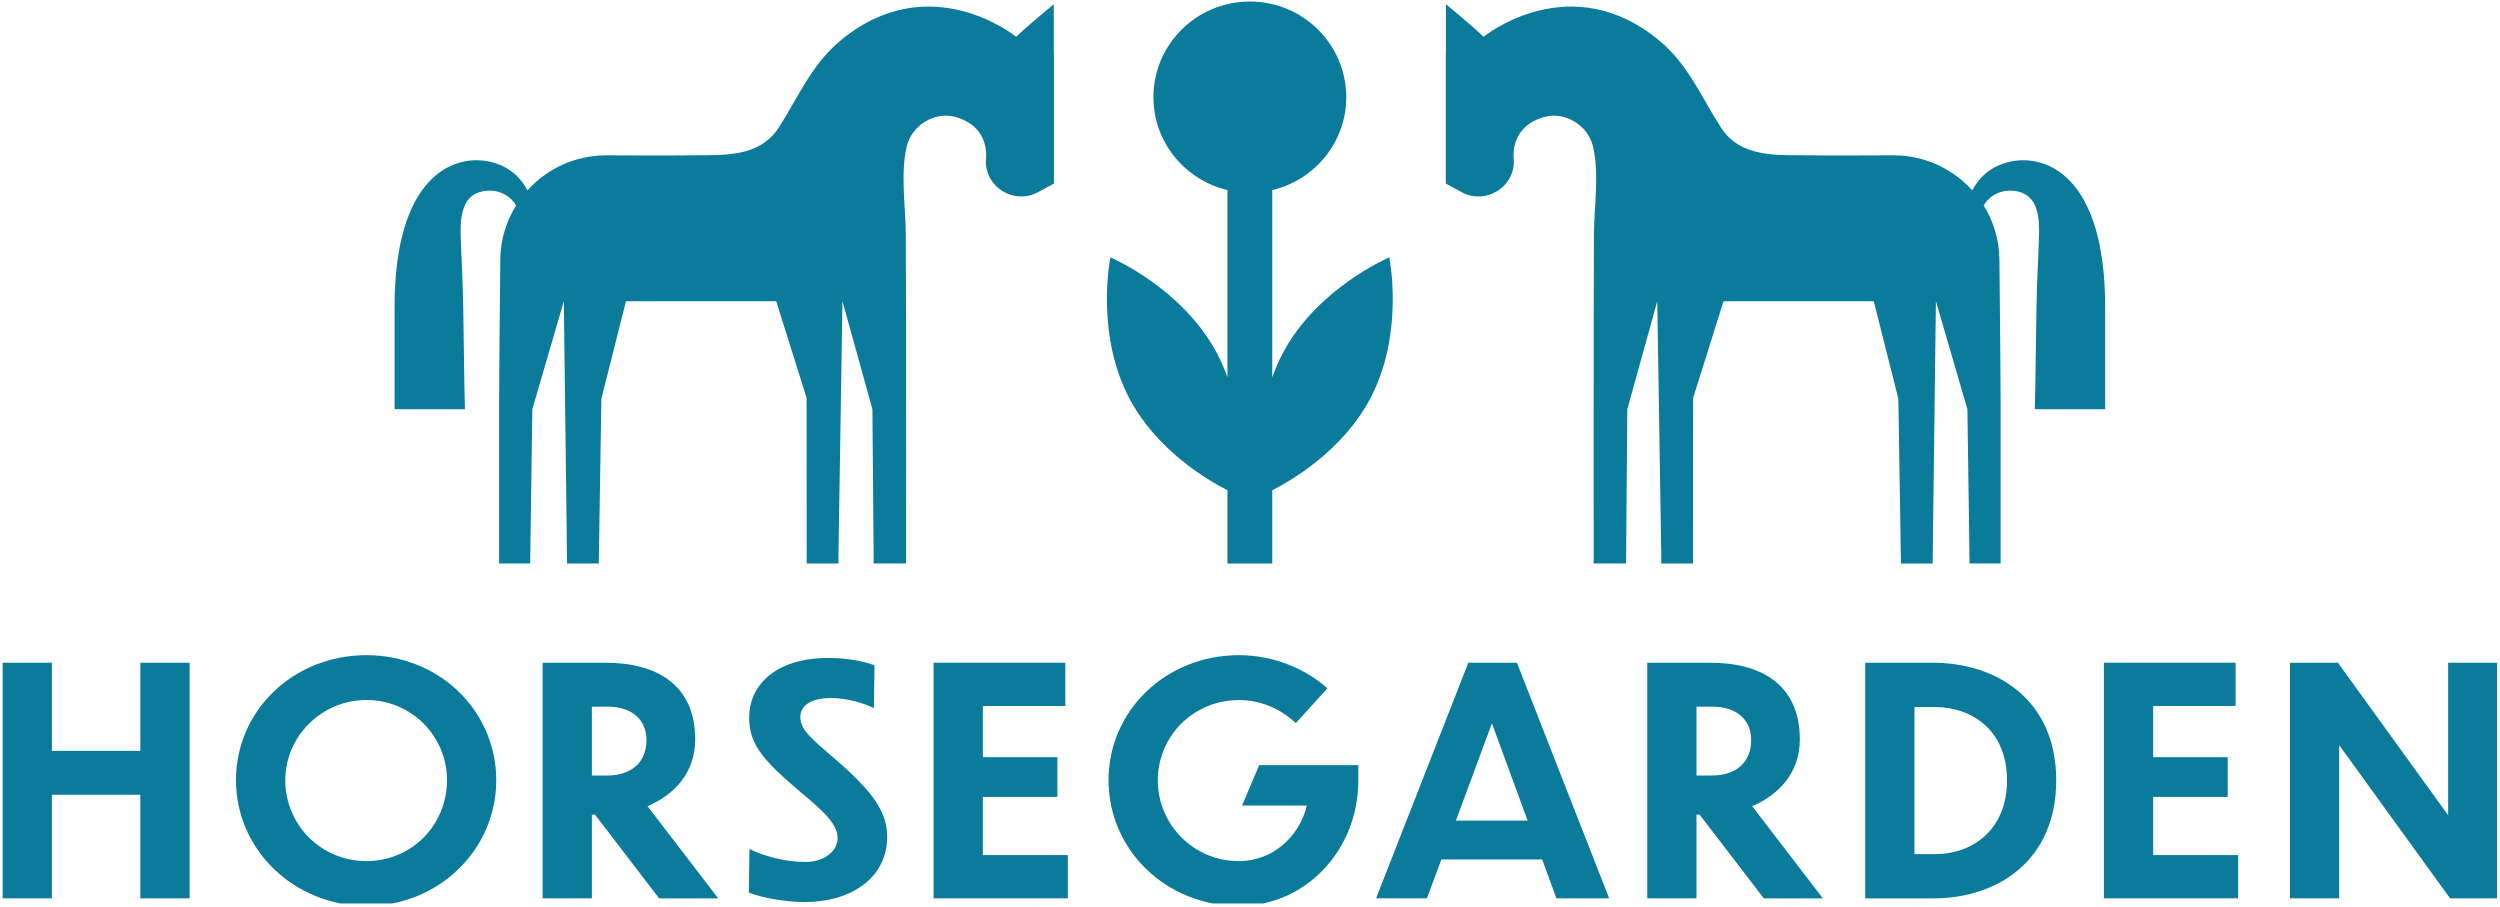 <svg width="474" height="172" viewBox="0 0 474 172" fill="none" xmlns="http://www.w3.org/2000/svg">
<g clip-path="url(#clip0_2043_81)">
<path d="M0.5 125.651H9.84V142.361H26.61V125.651H35.95V170.321H26.61V150.681H9.84V170.321H0.5V125.651Z" fill="#0B7B9C"/>
<path d="M94.09 147.93C94.09 161.1 83.19 171.76 69.47 171.76C55.75 171.76 44.74 161.1 44.74 147.93C44.74 134.76 55.58 124.22 69.47 124.22C83.36 124.22 94.09 134.82 94.09 147.93ZM54.09 147.93C54.09 156.31 60.79 163.26 69.48 163.26C78.17 163.26 84.75 156.31 84.75 147.93C84.75 139.55 77.98 132.72 69.48 132.72C60.98 132.72 54.09 139.61 54.09 147.93Z" fill="#0B7B9C"/>
<path d="M112.82 154.46H112.22V170.33H102.88V125.66H114.92C123.96 125.66 131.81 129.43 131.81 140.21C131.81 146.5 127.86 150.69 122.77 152.85L136.18 170.34H124.98L112.82 154.47V154.46ZM112.22 133.98V147.04H115.15C119.7 147.04 122.57 144.52 122.57 140.33C122.57 136.44 119.82 133.98 115.15 133.98H112.22Z" fill="#0B7B9C"/>
<path d="M165.7 134.27C163.54 133.19 160.37 132.35 157.55 132.35C153.42 132.35 151.74 134.03 151.74 135.94C151.74 138.4 153.95 140.13 158.39 143.96C165.7 150.25 168.21 154.08 168.21 158.69C168.21 166.42 161.38 171.03 152.58 171.03C149.16 171.03 144.44 170.25 141.98 169.23L142.1 160.97C144.74 162.29 148.87 163.43 152.64 163.43C156.41 163.43 158.81 161.27 158.81 158.94C158.81 156.42 156.65 154.21 151.8 150.2C144.68 144.15 142.04 141.16 142.04 136.01C142.04 130.2 146.71 124.75 157.07 124.75C159.88 124.75 163.24 125.17 165.81 126.13L165.69 134.27H165.7Z" fill="#0B7B9C"/>
<path d="M177.01 125.651H201.98V133.861H186.35V143.561H200.48V151.101H186.35V162.121H202.46V170.321H177.01V125.651Z" fill="#0B7B9C"/>
<path d="M234.91 171.76C221.02 171.76 210.18 161.1 210.18 147.93C210.18 134.76 221.02 124.22 234.91 124.22C241.38 124.22 247.49 126.74 251.68 130.51L245.69 137.1C242.76 134.35 238.98 132.73 234.91 132.73C226.23 132.73 219.52 139.62 219.52 147.94C219.52 156.26 226.22 163.27 234.91 163.27C241.2 163.27 246.35 158.72 247.78 152.73H235.5L238.74 145.07H257.54V147.94C257.54 161.23 247.54 171.77 234.9 171.77L234.91 171.76Z" fill="#0B7B9C"/>
<path d="M292.39 162.96H273.29L270.54 170.33H260.9L278.39 125.66H287.61L305.1 170.33H295.1L292.4 162.96H292.39ZM289.64 155.59L282.87 137.15L276.04 155.59H289.63H289.64Z" fill="#0B7B9C"/>
<path d="M322.26 154.46H321.66V170.33H312.32V125.66H324.36C333.4 125.66 341.25 129.43 341.25 140.21C341.25 146.5 337.29 150.69 332.21 152.85L345.62 170.34H334.42L322.26 154.47V154.46ZM321.66 133.98V147.04H324.6C329.15 147.04 332.02 144.52 332.02 140.33C332.02 136.44 329.27 133.98 324.6 133.98H321.66Z" fill="#0B7B9C"/>
<path d="M353.64 125.651H366.45C378.61 125.651 389.86 132.721 389.86 147.931C389.86 163.141 378.78 170.331 366.57 170.331H353.64V125.661V125.651ZM362.98 161.941H366.87C374.12 161.941 380.53 157.211 380.53 147.931C380.53 138.651 374.12 134.101 366.87 134.041H362.98V161.941Z" fill="#0B7B9C"/>
<path d="M398.9 125.651H423.87V133.861H408.24V143.561H422.37V151.101H408.24V162.121H424.35V170.321H398.9V125.651Z" fill="#0B7B9C"/>
<path d="M443.51 141.281V170.321H434.17V125.651H443.27L464.17 154.571V125.651H473.45V170.321H464.53L443.51 141.281Z" fill="#0B7B9C"/>
<path d="M199.8 10.18C199.8 7.4 199.8 0.8 199.8 0.8C199.8 0.8 194.2 5.39 192.68 6.98C192.68 6.98 176.21 -6.46 159.21 7.81C153.8 12.35 151.33 18.49 147.67 24.16C143.9 29.99 137.01 29.37 130.9 29.45C125.57 29.52 120.24 29.45 114.9 29.45C108.98 29.46 103.67 32.03 100.01 36.09C98.98 34.11 96.88 31.5 92.73 30.63C85.72 29.16 74.81 33.72 74.81 58.2V77.59H88.15C88.01 73.9 87.87 57.27 87.73 54.2C87.62 51.84 87.54 49.48 87.44 47.12C87.26 42.75 86.61 36.15 92.92 36.15C95.02 36.15 96.85 37.27 97.85 38.95C96 41.93 94.9 45.42 94.86 49.17C94.75 59.99 94.63 72.05 94.63 76.31C94.63 78.92 94.62 104.23 94.63 106.83H100.52L100.93 77.59L106.9 57.11C107.55 109.82 107.5 103.96 107.51 106.84H113.53L114.02 75.61L118.68 57.12H147.17L152.93 75.45L152.95 106.84H158.97C158.97 104.11 158.91 110.02 159.73 57.11L165.41 77.59L165.65 106.83H171.79C171.79 105.05 171.81 72.02 171.79 61.69C171.78 55.98 171.76 50.26 171.74 44.55C171.72 39.15 170.67 32.98 171.94 27.68C172.87 23.79 177.19 21.11 181.08 22.16C185.2 23.26 187.37 26.31 186.92 30.53C186.87 35.61 192.35 38.87 196.85 36.42L199.83 34.8C199.83 26.59 199.83 18.37 199.83 10.16L199.8 10.18Z" fill="#0B7B9C"/>
<path d="M274.149 10.18C274.149 7.4 274.149 0.8 274.149 0.8C274.149 0.8 279.749 5.39 281.269 6.98C281.269 6.98 297.739 -6.46 314.739 7.81C320.149 12.35 322.619 18.49 326.279 24.16C330.049 29.99 336.939 29.37 343.049 29.45C348.379 29.52 353.709 29.45 359.049 29.45C364.969 29.46 370.279 32.03 373.939 36.09C374.969 34.11 377.069 31.5 381.219 30.63C388.229 29.16 399.139 33.72 399.139 58.2V77.59H385.799C385.939 73.9 386.079 57.27 386.219 54.2C386.329 51.84 386.409 49.48 386.509 47.12C386.689 42.75 387.339 36.15 381.029 36.15C378.929 36.15 377.099 37.27 376.099 38.95C377.949 41.93 379.049 45.42 379.089 49.17C379.199 59.99 379.319 72.05 379.319 76.31C379.319 78.92 379.329 104.23 379.319 106.83H373.429L373.019 77.59L367.049 57.11C366.399 109.82 366.449 103.96 366.439 106.84H360.419L359.929 75.61L355.269 57.12H326.779L321.019 75.45L320.999 106.84H314.979C314.979 104.11 315.039 110.02 314.219 57.11L308.539 77.59L308.299 106.83H302.159C302.159 105.05 302.139 72.02 302.159 61.69C302.169 55.98 302.189 50.26 302.209 44.55C302.229 39.15 303.279 32.98 302.009 27.68C301.079 23.79 296.759 21.11 292.869 22.16C288.749 23.26 286.579 26.31 287.029 30.53C287.079 35.61 281.599 38.87 277.099 36.42L274.119 34.8C274.119 26.59 274.119 18.37 274.119 10.16L274.149 10.18Z" fill="#0B7B9C"/>
<path d="M263.41 48.8C263.41 48.8 249.8 54.54 243.23 66.94C242.43 68.46 241.77 70 241.22 71.55V36.04C249.26 34.14 255.25 26.98 255.25 18.42C255.25 8.41 247.06 0.29 236.97 0.29C226.88 0.29 218.69 8.41 218.69 18.42C218.69 26.98 224.68 34.13 232.72 36.04V71.55C232.18 70 231.52 68.46 230.71 66.94C224.14 54.54 210.53 48.8 210.53 48.8C210.53 48.8 207.58 63.17 214.15 75.58C219.34 85.38 228.93 91.02 232.72 92.95V106.84H241.22V92.95C245.01 91.02 254.6 85.38 259.79 75.58C266.36 63.18 263.41 48.8 263.41 48.8Z" fill="#0B7B9C"/>
</g>
<defs>
<clipPath id="clip0_2043_81">
<rect width="473" height="171" fill="white" transform="translate(0.5 0.3)"/>
</clipPath>
</defs>
</svg>
